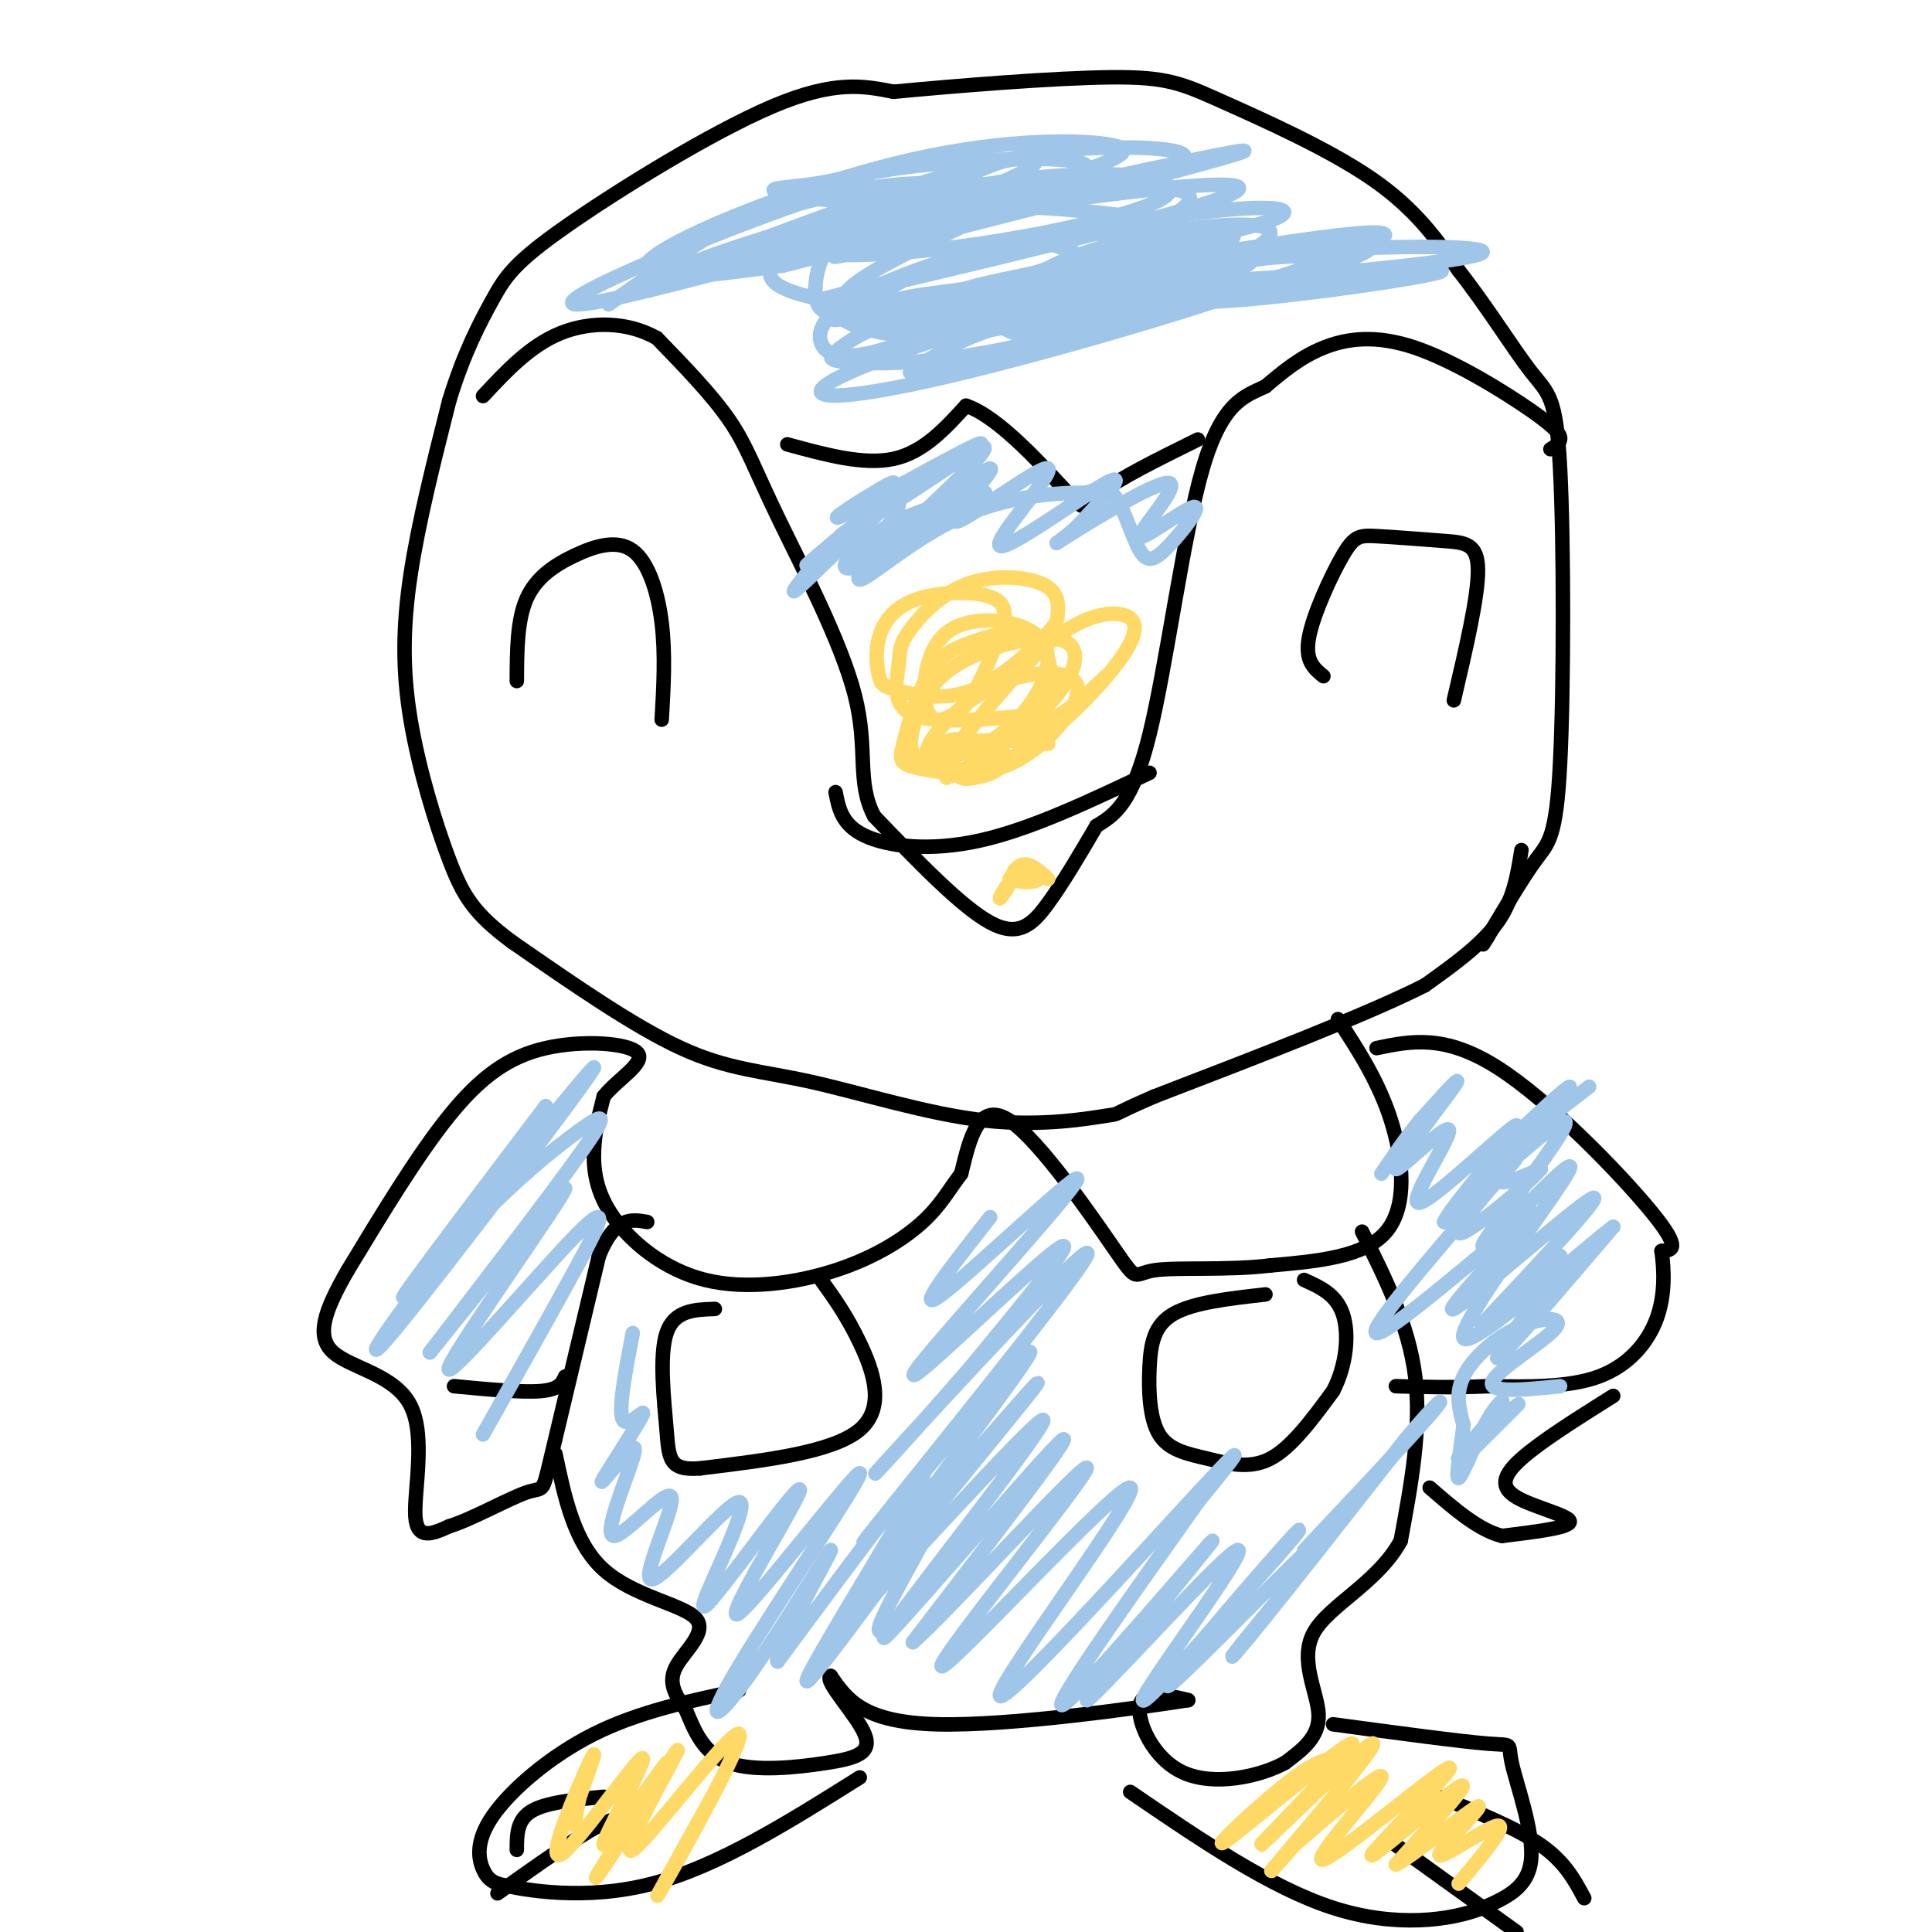 <svg viewBox='0 0 400 400' version='1.1' xmlns='http://www.w3.org/2000/svg' xmlns:xlink='http://www.w3.org/1999/xlink'><g fill='none' stroke='#000000' stroke-width='3' stroke-linecap='round' stroke-linejoin='round'><path d='M315,176c-0.833,5.167 -1.667,10.333 -5,15c-3.333,4.667 -9.167,8.833 -15,13'/><path d='M295,204c-11.833,6.000 -33.917,14.500 -56,23'/><path d='M239,227c-9.910,4.285 -6.686,3.496 -10,4c-3.314,0.504 -13.167,2.300 -25,1c-11.833,-1.300 -25.647,-5.696 -36,-8c-10.353,-2.304 -17.244,-2.515 -27,-7c-9.756,-4.485 -22.378,-13.242 -35,-22'/><path d='M106,195c-7.900,-5.860 -10.148,-9.509 -13,-17c-2.852,-7.491 -6.306,-18.825 -8,-29c-1.694,-10.175 -1.627,-19.193 0,-30c1.627,-10.807 4.813,-23.404 8,-36'/><path d='M93,83c2.973,-9.805 6.405,-16.319 9,-21c2.595,-4.681 4.352,-7.530 15,-15c10.648,-7.470 30.185,-19.563 43,-25c12.815,-5.437 18.907,-4.219 25,-3'/><path d='M185,19c13.102,-1.252 33.357,-2.882 45,-3c11.643,-0.118 14.673,1.276 23,5c8.327,3.724 21.951,9.778 31,16c9.049,6.222 13.525,12.611 18,19'/><path d='M302,56c5.831,7.401 11.408,16.403 15,21c3.592,4.597 5.200,4.789 6,20c0.800,15.211 0.792,45.441 0,61c-0.792,15.559 -2.369,16.445 -5,20c-2.631,3.555 -6.315,9.777 -10,16'/><path d='M308,194c-1.667,2.667 -0.833,1.333 0,0'/><path d='M274,140c-1.945,-1.584 -3.890,-3.168 -3,-8c0.890,-4.832 4.614,-12.911 7,-17c2.386,-4.089 3.433,-4.189 7,-4c3.567,0.189 9.653,0.666 14,1c4.347,0.334 6.956,0.524 7,6c0.044,5.476 -2.478,16.238 -5,27'/><path d='M321,93c0.930,-0.547 1.860,-1.094 2,-2c0.140,-0.906 -0.509,-2.171 -6,-6c-5.491,-3.829 -15.825,-10.223 -24,-13c-8.175,-2.777 -14.193,-1.936 -19,0c-4.807,1.936 -8.404,4.968 -12,8'/><path d='M262,80c-4.274,2.036 -8.958,3.125 -13,17c-4.042,13.875 -7.440,40.536 -11,55c-3.560,14.464 -7.280,16.732 -11,19'/><path d='M227,171c-3.536,6.060 -6.875,11.708 -10,16c-3.125,4.292 -6.036,7.226 -12,4c-5.964,-3.226 -14.982,-12.613 -24,-22'/><path d='M181,169c-3.761,-7.088 -1.163,-13.807 -4,-25c-2.837,-11.193 -11.110,-26.860 -16,-37c-4.890,-10.140 -6.397,-14.754 -10,-20c-3.603,-5.246 -9.301,-11.123 -15,-17'/><path d='M136,70c-6.067,-3.444 -13.733,-3.556 -20,-1c-6.267,2.556 -11.133,7.778 -16,13'/><path d='M107,141c0.029,-6.284 0.057,-12.568 2,-17c1.943,-4.432 5.799,-7.013 10,-9c4.201,-1.987 8.746,-3.381 12,-1c3.254,2.381 5.215,8.537 6,15c0.785,6.463 0.392,13.231 0,20'/><path d='M238,160c-12.244,5.822 -24.489,11.644 -35,14c-10.511,2.356 -19.289,1.244 -24,-1c-4.711,-2.244 -5.356,-5.622 -6,-9'/><path d='M163,92c7.917,2.167 15.833,4.333 22,3c6.167,-1.333 10.583,-6.167 15,-11'/><path d='M200,84c6.893,2.238 16.625,13.333 21,18c4.375,4.667 3.393,2.905 7,0c3.607,-2.905 11.804,-6.952 20,-11'/><path d='M277,211c4.222,6.467 8.444,12.933 11,21c2.556,8.067 3.444,17.733 -1,23c-4.444,5.267 -14.222,6.133 -24,7'/><path d='M263,262c-8.982,1.086 -19.439,0.301 -24,1c-4.561,0.699 -3.228,2.880 -8,-4c-4.772,-6.880 -15.649,-22.823 -22,-27c-6.351,-4.177 -8.175,3.411 -10,11'/><path d='M199,243c-2.628,3.435 -4.198,6.524 -8,10c-3.802,3.476 -9.836,7.340 -18,10c-8.164,2.660 -18.456,4.115 -27,2c-8.544,-2.115 -15.339,-7.800 -19,-13c-3.661,-5.200 -4.189,-9.914 -4,-14c0.189,-4.086 1.094,-7.543 2,-11'/><path d='M125,227c2.794,-3.558 8.780,-6.954 7,-9c-1.780,-2.046 -11.325,-2.743 -19,-1c-7.675,1.743 -13.478,5.927 -20,14c-6.522,8.073 -13.761,20.037 -21,32'/><path d='M72,263c-4.904,8.494 -6.665,13.730 -3,17c3.665,3.270 12.756,4.573 16,11c3.244,6.427 0.641,17.979 1,23c0.359,5.021 3.679,3.510 7,2'/><path d='M93,316c4.524,-1.357 12.333,-5.750 16,-7c3.667,-1.250 3.190,0.643 5,-7c1.810,-7.643 5.905,-24.821 10,-42'/><path d='M124,260c3.333,-8.167 6.667,-7.583 10,-7'/><path d='M94,287c7.083,0.667 14.167,1.333 18,1c3.833,-0.333 4.417,-1.667 5,-3'/><path d='M170,265c2.644,3.667 5.289,7.333 8,13c2.711,5.667 5.489,13.333 0,18c-5.489,4.667 -19.244,6.333 -33,8'/><path d='M145,304c-6.571,0.560 -6.500,-2.042 -7,-8c-0.500,-5.958 -1.571,-15.274 0,-20c1.571,-4.726 5.786,-4.863 10,-5'/><path d='M262,268c-7.462,0.835 -14.925,1.670 -19,4c-4.075,2.330 -4.763,6.155 -5,11c-0.237,4.845 -0.022,10.711 2,14c2.022,3.289 5.852,4.001 10,5c4.148,0.999 8.614,2.285 13,0c4.386,-2.285 8.693,-8.143 13,-14'/><path d='M276,288c2.822,-5.422 3.378,-11.978 2,-16c-1.378,-4.022 -4.689,-5.511 -8,-7'/><path d='M285,217c7.044,-1.467 14.089,-2.933 25,4c10.911,6.933 25.689,22.267 32,30c6.311,7.733 4.156,7.867 2,8'/><path d='M344,259c0.524,3.714 0.833,9.000 -1,14c-1.833,5.000 -5.810,9.714 -12,12c-6.190,2.286 -14.595,2.143 -23,2'/><path d='M308,287c-7.000,0.333 -13.000,0.167 -19,0'/><path d='M334,289c-7.506,4.720 -15.012,9.440 -19,13c-3.988,3.560 -4.458,5.958 -1,8c3.458,2.042 10.845,3.726 11,5c0.155,1.274 -6.923,2.137 -14,3'/><path d='M311,318c-4.833,-1.167 -9.917,-5.583 -15,-10'/><path d='M282,255c4.833,9.667 9.667,19.333 11,30c1.333,10.667 -0.833,22.333 -3,34'/><path d='M290,319c-4.679,8.667 -14.875,13.333 -18,19c-3.125,5.667 0.821,12.333 1,17c0.179,4.667 -3.411,7.333 -7,10'/><path d='M266,365c-5.179,2.821 -14.625,4.875 -21,2c-6.375,-2.875 -9.679,-10.679 -9,-14c0.679,-3.321 5.339,-2.161 10,-1'/><path d='M246,352c-9.022,1.400 -36.578,5.400 -52,5c-15.422,-0.400 -18.711,-5.200 -22,-10'/><path d='M172,347c-1.624,0.842 5.317,7.947 7,12c1.683,4.053 -1.893,5.053 -8,6c-6.107,0.947 -14.745,1.842 -20,0c-5.255,-1.842 -7.128,-6.421 -9,-11'/><path d='M142,354c-2.359,-3.217 -3.756,-5.759 -2,-9c1.756,-3.241 6.665,-7.180 4,-10c-2.665,-2.820 -12.904,-4.520 -19,-10c-6.096,-5.480 -8.048,-14.740 -10,-24'/><path d='M153,350c-10.381,2.190 -20.762,4.381 -30,9c-9.238,4.619 -17.333,11.667 -21,17c-3.667,5.333 -2.905,8.952 -2,11c0.905,2.048 1.952,2.524 3,3'/><path d='M103,390c5.667,1.444 18.333,3.556 32,0c13.667,-3.556 28.333,-12.778 43,-22'/><path d='M132,377c-1.583,-0.750 -3.167,-1.500 -8,1c-4.833,2.500 -12.917,8.250 -21,14'/><path d='M125,372c-6.000,0.583 -12.000,1.167 -15,3c-3.000,1.833 -3.000,4.917 -3,8'/><path d='M276,357c13.137,1.774 26.274,3.548 32,4c5.726,0.452 4.042,-0.417 5,4c0.958,4.417 4.560,14.119 4,20c-0.560,5.881 -5.280,7.940 -10,10'/><path d='M307,395c-6.578,2.622 -18.022,4.178 -31,0c-12.978,-4.178 -27.489,-14.089 -42,-24'/><path d='M298,372c8.000,3.250 16.000,6.500 21,10c5.000,3.500 7.000,7.250 9,11'/><path d='M289,382c0.000,0.000 25.000,18.000 25,18'/></g>
<g fill='none' stroke='#9fc5e8' stroke-width='3' stroke-linecap='round' stroke-linejoin='round'><path d='M204,102c-7.975,2.049 -15.950,4.097 -22,8c-6.050,3.903 -10.176,9.659 -4,7c6.176,-2.659 22.656,-13.733 22,-14c-0.656,-0.267 -18.446,10.274 -23,11c-4.554,0.726 4.127,-8.364 7,-12c2.873,-3.636 -0.064,-1.818 -3,0'/><path d='M181,102c-3.838,2.156 -11.935,7.544 -5,4c6.935,-3.544 28.900,-16.022 27,-14c-1.900,2.022 -27.665,18.544 -29,19c-1.335,0.456 21.762,-15.156 28,-18c6.238,-2.844 -4.381,7.078 -15,17'/><path d='M187,110c2.560,-1.248 16.461,-12.866 18,-13c1.539,-0.134 -9.284,11.218 -7,11c2.284,-0.218 17.674,-12.007 19,-11c1.326,1.007 -11.412,14.810 -10,16c1.412,1.190 16.975,-10.231 22,-13c5.025,-2.769 -0.487,3.116 -6,9'/><path d='M223,109c-2.805,2.726 -6.819,5.041 -2,2c4.819,-3.041 18.471,-11.439 21,-11c2.529,0.439 -6.065,9.713 -6,11c0.065,1.287 8.788,-5.415 11,-6c2.212,-0.585 -2.088,4.946 -5,8c-2.912,3.054 -4.438,3.630 -6,1c-1.562,-2.630 -3.161,-8.466 -5,-11c-1.839,-2.534 -3.920,-1.767 -6,-1'/><path d='M225,102c-5.431,-0.004 -16.009,0.488 -26,5c-9.991,4.512 -19.395,13.046 -21,13c-1.605,-0.046 4.591,-8.672 7,-13c2.409,-4.328 1.033,-4.357 -4,0c-5.033,4.357 -13.724,13.102 -16,15c-2.276,1.898 1.862,-3.051 6,-8'/><path d='M171,114c2.131,-2.357 4.458,-4.250 3,-3c-1.458,1.250 -6.702,5.643 -7,6c-0.298,0.357 4.351,-3.321 9,-7'/><path d='M205,252c-8.147,10.361 -16.294,20.722 -10,16c6.294,-4.722 27.029,-24.528 28,-24c0.971,0.528 -17.822,21.389 -27,32c-9.178,10.611 -8.740,10.972 -1,4c7.740,-6.972 22.783,-21.278 25,-22c2.217,-0.722 -8.391,12.139 -19,25'/><path d='M201,283c-10.214,11.903 -26.247,29.160 -17,19c9.247,-10.160 43.776,-47.736 41,-42c-2.776,5.736 -42.858,54.785 -46,59c-3.142,4.215 30.654,-36.404 34,-39c3.346,-2.596 -23.758,32.830 -31,43c-7.242,10.170 5.379,-4.915 18,-20'/><path d='M200,303c8.376,-9.533 20.315,-23.366 12,-13c-8.315,10.366 -36.883,44.932 -34,43c2.883,-1.932 37.216,-40.363 38,-39c0.784,1.363 -31.981,42.521 -33,45c-1.019,2.479 29.709,-33.720 36,-40c6.291,-6.280 -11.854,17.360 -30,41'/><path d='M189,340c6.134,-5.138 36.467,-38.483 36,-36c-0.467,2.483 -31.736,40.795 -30,41c1.736,0.205 36.476,-37.698 39,-37c2.524,0.698 -27.166,39.996 -27,43c0.166,3.004 30.190,-30.284 42,-43c11.810,-12.716 5.405,-4.858 -1,3'/><path d='M248,311c-8.963,12.752 -30.871,43.133 -28,42c2.871,-1.133 30.521,-33.779 31,-34c0.479,-0.221 -26.212,31.982 -26,33c0.212,1.018 27.326,-29.149 31,-31c3.674,-1.851 -16.093,24.614 -19,30c-2.907,5.386 11.047,-10.307 25,-26'/><path d='M262,325c6.524,-7.212 10.334,-12.243 3,-4c-7.334,8.243 -25.810,29.758 -23,28c2.810,-1.758 26.908,-26.791 32,-31c5.092,-4.209 -8.821,12.405 -15,20c-6.179,7.595 -4.622,6.170 2,-2c6.622,-8.170 18.311,-23.085 30,-38'/><path d='M291,298c6.933,-8.267 9.267,-9.933 5,-5c-4.267,4.933 -15.133,16.467 -26,28'/><path d='M204,315c-11.427,13.041 -22.855,26.083 -22,22c0.855,-4.083 13.992,-25.290 10,-21c-3.992,4.290 -25.113,34.078 -25,32c0.113,-2.078 21.461,-36.022 24,-42c2.539,-5.978 -13.730,16.011 -30,38'/><path d='M161,344c-1.293,-0.725 10.475,-21.537 11,-23c0.525,-1.463 -10.193,16.425 -17,26c-6.807,9.575 -9.702,10.839 -2,-2c7.702,-12.839 26.003,-39.782 25,-40c-1.003,-0.218 -21.308,26.287 -25,29c-3.692,2.713 9.231,-18.368 12,-24c2.769,-5.632 -4.615,4.184 -12,14'/><path d='M153,324c-4.192,5.314 -8.673,11.598 -7,7c1.673,-4.598 9.499,-20.077 7,-20c-2.499,0.077 -15.324,15.711 -18,16c-2.676,0.289 4.798,-14.768 4,-17c-0.798,-2.232 -9.869,8.361 -12,8c-2.131,-0.361 2.677,-11.674 4,-16c1.323,-4.326 -0.838,-1.663 -3,1'/><path d='M128,303c-1.699,1.695 -4.445,5.434 -3,3c1.445,-2.434 7.081,-11.040 8,-13c0.919,-1.960 -2.880,2.726 -4,1c-1.120,-1.726 0.440,-9.863 2,-18'/><path d='M113,229c-17.416,22.986 -34.832,45.973 -28,38c6.832,-7.973 37.912,-46.904 38,-46c0.088,0.904 -30.816,41.643 -41,54c-10.184,12.357 0.353,-3.667 11,-16c10.647,-12.333 21.405,-20.974 27,-25c5.595,-4.026 6.027,-3.436 0,5c-6.027,8.436 -18.514,24.718 -31,41'/><path d='M89,280c3.409,-4.043 27.430,-34.650 28,-34c0.570,0.650 -22.311,32.556 -24,37c-1.689,4.444 17.815,-18.573 26,-27c8.185,-8.427 5.053,-2.265 0,7c-5.053,9.265 -12.026,21.632 -19,34'/><path d='M329,225c-9.655,7.470 -19.310,14.940 -18,13c1.310,-1.940 13.583,-13.292 14,-13c0.417,0.292 -11.024,12.226 -14,17c-2.976,4.774 2.512,2.387 8,0'/><path d='M319,242c-3.828,4.411 -17.397,15.440 -17,13c0.397,-2.440 14.761,-18.349 11,-14c-3.761,4.349 -25.646,28.957 -28,34c-2.354,5.043 14.823,-9.478 32,-24'/><path d='M317,251c-0.898,2.727 -19.141,21.544 -16,20c3.141,-1.544 27.668,-23.450 29,-23c1.332,0.450 -20.529,23.255 -23,26c-2.471,2.745 14.450,-14.569 16,-14c1.550,0.569 -12.271,19.020 -13,21c-0.729,1.980 11.636,-12.510 24,-27'/><path d='M334,254c-5.030,3.540 -29.605,25.891 -31,23c-1.395,-2.891 20.389,-31.022 22,-35c1.611,-3.978 -16.951,16.198 -18,16c-1.049,-0.198 15.415,-20.771 17,-25c1.585,-4.229 -11.707,7.885 -25,20'/><path d='M299,253c0.905,-2.707 15.666,-19.474 15,-20c-0.666,-0.526 -16.759,15.188 -20,16c-3.241,0.812 6.368,-13.277 6,-15c-0.368,-1.723 -10.715,8.921 -11,8c-0.285,-0.921 9.490,-13.406 12,-17c2.510,-3.594 -2.245,1.703 -7,7'/><path d='M294,232c-2.500,3.000 -5.250,7.000 -8,11'/><path d='M323,287c-7.544,0.759 -15.088,1.518 -14,-1c1.088,-2.518 10.807,-8.314 13,-11c2.193,-2.686 -3.140,-2.262 -8,0c-4.860,2.262 -9.246,6.360 -11,10c-1.754,3.640 -0.877,6.820 0,10'/><path d='M303,295c-0.508,4.676 -1.776,11.366 -1,11c0.776,-0.366 3.598,-7.789 6,-12c2.402,-4.211 4.386,-5.211 2,-2c-2.386,3.211 -9.142,10.634 -8,10c1.142,-0.634 10.184,-9.324 12,-11c1.816,-1.676 -3.592,3.662 -9,9'/><path d='M305,300c-0.333,0.333 3.333,-3.333 7,-7'/></g>
<g fill='none' stroke='#ffd966' stroke-width='3' stroke-linecap='round' stroke-linejoin='round'><path d='M217,154c-6.874,-0.640 -13.748,-1.281 -17,0c-3.252,1.281 -2.883,4.482 -2,6c0.883,1.518 2.281,1.352 4,1c1.719,-0.352 3.759,-0.890 5,-2c1.241,-1.110 1.683,-2.792 0,-4c-1.683,-1.208 -5.492,-1.941 -8,-2c-2.508,-0.059 -3.717,0.554 -4,2c-0.283,1.446 0.358,3.723 1,6'/><path d='M196,161c4.184,-1.490 14.144,-8.214 20,-14c5.856,-5.786 7.609,-10.634 6,-13c-1.609,-2.366 -6.578,-2.248 -12,-1c-5.422,1.248 -11.297,3.628 -15,7c-3.703,3.372 -5.236,7.735 -6,11c-0.764,3.265 -0.761,5.431 2,6c2.761,0.569 8.279,-0.457 13,-3c4.721,-2.543 8.643,-6.601 11,-11c2.357,-4.399 3.147,-9.138 -1,-12c-4.147,-2.862 -13.232,-3.848 -18,0c-4.768,3.848 -5.219,12.528 -4,16c1.219,3.472 4.110,1.736 7,0'/><path d='M199,147c2.443,-2.364 5.050,-8.273 7,-13c1.950,-4.727 3.244,-8.271 0,-10c-3.244,-1.729 -11.027,-1.644 -16,0c-4.973,1.644 -7.136,4.848 -8,8c-0.864,3.152 -0.428,6.254 0,8c0.428,1.746 0.848,2.136 4,3c3.152,0.864 9.034,2.202 15,0c5.966,-2.202 12.015,-7.944 15,-11c2.985,-3.056 2.907,-3.427 3,-5c0.093,-1.573 0.357,-4.350 -3,-6c-3.357,-1.650 -10.336,-2.174 -16,0c-5.664,2.174 -10.013,7.047 -12,10c-1.987,2.953 -1.612,3.987 -2,7c-0.388,3.013 -1.539,8.004 3,10c4.539,1.996 14.770,0.998 25,0'/><path d='M214,148c4.818,-3.340 4.364,-11.688 1,-15c-3.364,-3.312 -9.639,-1.586 -14,0c-4.361,1.586 -6.808,3.032 -9,7c-2.192,3.968 -4.128,10.456 -5,14c-0.872,3.544 -0.680,4.142 3,5c3.680,0.858 10.848,1.975 17,0c6.152,-1.975 11.288,-7.040 14,-11c2.712,-3.960 3.001,-6.813 0,-8c-3.001,-1.187 -9.290,-0.707 -15,2c-5.710,2.707 -10.841,7.643 -13,11c-2.159,3.357 -1.348,5.137 2,6c3.348,0.863 9.231,0.809 16,-3c6.769,-3.809 14.423,-11.371 19,-17c4.577,-5.629 6.079,-9.323 4,-11c-2.079,-1.677 -7.737,-1.336 -14,3c-6.263,4.336 -13.132,12.668 -20,21'/><path d='M200,152c-0.667,3.533 7.667,1.867 14,-1c6.333,-2.867 10.667,-6.933 15,-11'/><path d='M217,182c-1.713,-1.586 -3.426,-3.173 -5,-3c-1.574,0.173 -3.010,2.104 -2,3c1.010,0.896 4.467,0.756 5,0c0.533,-0.756 -1.856,-2.126 -4,-1c-2.144,1.126 -4.041,4.750 -4,5c0.041,0.250 2.021,-2.875 4,-6'/><path d='M211,180c0.333,-0.667 -0.833,0.667 -2,2'/><path d='M148,371c-7.219,12.994 -14.437,25.987 -11,20c3.437,-5.987 17.530,-30.955 16,-32c-1.530,-1.045 -18.681,21.834 -22,24c-3.319,2.166 7.195,-16.381 9,-20c1.805,-3.619 -5.097,7.691 -12,19'/><path d='M128,382c-3.593,5.504 -6.575,9.765 -3,4c3.575,-5.765 13.708,-21.555 13,-21c-0.708,0.555 -12.256,17.455 -13,17c-0.744,-0.455 9.316,-18.266 8,-18c-1.316,0.266 -14.008,18.610 -17,20c-2.992,1.390 3.717,-14.174 6,-19c2.283,-4.826 0.142,1.087 -2,7'/><path d='M120,372c-0.500,2.167 -0.750,4.083 -1,6'/><path d='M279,365c-2.060,-1.041 -4.119,-2.082 -11,3c-6.881,5.082 -18.582,16.287 -14,13c4.582,-3.287 25.449,-21.066 26,-20c0.551,1.066 -19.213,20.976 -19,21c0.213,0.024 20.404,-19.840 23,-21c2.596,-1.160 -12.401,16.383 -18,23c-5.599,6.617 -1.799,2.309 2,-2'/><path d='M268,382c5.631,-4.919 18.707,-16.217 18,-14c-0.707,2.217 -15.198,17.948 -12,17c3.198,-0.948 24.084,-18.574 26,-19c1.916,-0.426 -15.138,16.347 -16,18c-0.862,1.653 14.468,-11.813 18,-14c3.532,-2.187 -4.734,6.907 -13,16'/><path d='M289,386c2.541,-0.982 15.392,-11.439 17,-12c1.608,-0.561 -8.029,8.772 -8,10c0.029,1.228 9.722,-5.649 12,-6c2.278,-0.351 -2.861,5.825 -8,12'/></g>
<g fill='none' stroke='#9fc5e8' stroke-width='3' stroke-linecap='round' stroke-linejoin='round'><path d='M215,42c-13.169,1.538 -26.337,3.077 -34,5c-7.663,1.923 -9.820,4.231 -11,7c-1.180,2.769 -1.383,5.998 -1,8c0.383,2.002 1.350,2.776 6,4c4.650,1.224 12.981,2.898 23,1c10.019,-1.898 21.724,-7.370 27,-10c5.276,-2.630 4.122,-2.420 2,-3c-2.122,-0.580 -5.213,-1.950 -8,-3c-2.787,-1.050 -5.272,-1.781 -13,0c-7.728,1.781 -20.700,6.075 -28,10c-7.300,3.925 -8.927,7.480 -8,10c0.927,2.520 4.408,4.006 14,1c9.592,-3.006 25.296,-10.503 41,-18'/><path d='M225,54c9.044,-4.489 11.156,-6.711 10,-8c-1.156,-1.289 -5.578,-1.644 -10,-2'/><path d='M244,46c-11.582,-1.440 -23.165,-2.879 -30,-3c-6.835,-0.121 -8.924,1.077 -15,4c-6.076,2.923 -16.139,7.572 -21,11c-4.861,3.428 -4.522,5.637 -4,7c0.522,1.363 1.225,1.881 5,3c3.775,1.119 10.621,2.839 28,0c17.379,-2.839 45.293,-10.237 44,-12c-1.293,-1.763 -31.791,2.108 -50,6c-18.209,3.892 -24.128,7.806 -27,10c-2.872,2.194 -2.696,2.668 2,3c4.696,0.332 13.913,0.524 28,-2c14.087,-2.524 33.043,-7.762 52,-13'/><path d='M256,60c5.863,-3.010 -5.479,-4.036 -25,0c-19.521,4.036 -47.222,13.132 -57,18c-9.778,4.868 -1.632,5.508 22,0c23.632,-5.508 62.751,-17.163 73,-22c10.249,-4.837 -8.372,-2.856 -24,0c-15.628,2.856 -28.262,6.589 -34,8c-5.738,1.411 -4.579,0.502 -4,2c0.579,1.498 0.579,5.403 18,2c17.421,-3.403 52.263,-14.115 60,-18c7.737,-3.885 -11.632,-0.942 -31,2'/><path d='M254,52c-8.601,1.573 -14.602,4.505 -16,7c-1.398,2.495 1.808,4.553 20,3c18.192,-1.553 51.371,-6.716 37,-6c-14.371,0.716 -76.291,7.311 -99,9c-22.709,1.689 -6.207,-1.528 -1,-3c5.207,-1.472 -0.883,-1.199 12,-4c12.883,-2.801 44.738,-8.677 55,-12c10.262,-3.323 -1.068,-4.092 -20,-1c-18.932,3.092 -45.466,10.046 -72,17'/><path d='M170,62c7.611,-1.688 62.639,-14.406 80,-20c17.361,-5.594 -2.943,-4.062 -26,-1c-23.057,3.062 -48.865,7.654 -54,10c-5.135,2.346 10.403,2.446 29,0c18.597,-2.446 40.253,-7.439 43,-11c2.747,-3.561 -13.414,-5.689 -37,-2c-23.586,3.689 -54.596,13.197 -63,17c-8.404,3.803 5.798,1.902 20,0'/><path d='M162,55c14.324,-3.390 40.133,-11.866 55,-17c14.867,-5.134 18.793,-6.926 13,-8c-5.793,-1.074 -21.304,-1.431 -41,3c-19.696,4.431 -43.577,13.648 -52,19c-8.423,5.352 -1.387,6.837 16,3c17.387,-3.837 45.124,-12.998 56,-18c10.876,-5.002 4.890,-5.847 -12,-1c-16.890,4.847 -44.683,15.385 -53,19c-8.317,3.615 2.841,0.308 14,-3'/><path d='M158,52c6.367,-2.314 15.284,-6.600 20,-10c4.716,-3.400 5.231,-5.915 -12,0c-17.231,5.915 -52.209,20.262 -47,21c5.209,0.738 50.604,-12.131 96,-25'/><path d='M215,38c1.453,-1.021 -42.913,8.928 -57,13c-14.087,4.072 2.106,2.268 22,-2c19.894,-4.268 43.489,-10.998 45,-14c1.511,-3.002 -19.062,-2.275 -32,-1c-12.938,1.275 -18.239,3.098 -24,4c-5.761,0.902 -11.980,0.883 -7,2c4.980,1.117 21.160,3.372 40,2c18.840,-1.372 40.342,-6.369 43,-9c2.658,-2.631 -13.526,-2.894 -24,-2c-10.474,0.894 -15.237,2.947 -20,5'/><path d='M201,36c-9.461,3.146 -23.114,8.512 -32,13c-8.886,4.488 -13.006,8.097 -6,11c7.006,2.903 25.138,5.100 40,4c14.862,-1.100 26.453,-5.498 37,-9c10.547,-3.502 20.050,-6.107 13,-7c-7.050,-0.893 -30.651,-0.073 -46,3c-15.349,3.073 -22.444,8.399 -26,11c-3.556,2.601 -3.571,2.478 0,3c3.571,0.522 10.728,1.687 22,1c11.272,-0.687 26.658,-3.228 39,-7c12.342,-3.772 21.638,-8.774 21,-11c-0.638,-2.226 -11.210,-1.676 -21,0c-9.790,1.676 -18.797,4.479 -24,7c-5.203,2.521 -6.601,4.761 -8,7'/><path d='M210,62c5.150,1.659 22.024,2.305 38,0c15.976,-2.305 31.054,-7.563 35,-10c3.946,-2.437 -3.241,-2.054 -15,0c-11.759,2.054 -28.090,5.777 -18,6c10.090,0.223 46.601,-3.055 55,-5c8.399,-1.945 -11.315,-2.556 -35,-1c-23.685,1.556 -51.343,5.278 -79,9'/><path d='M191,61c-12.490,1.986 -4.214,2.450 0,3c4.214,0.550 4.367,1.187 9,2c4.633,0.813 13.746,1.803 29,0c15.254,-1.803 36.649,-6.399 34,-7c-2.649,-0.601 -29.342,2.791 -45,6c-15.658,3.209 -20.281,6.233 -25,9c-4.719,2.767 -9.533,5.278 6,1c15.533,-4.278 51.413,-15.344 59,-20c7.587,-4.656 -13.118,-2.902 -32,0c-18.882,2.902 -35.941,6.951 -53,11'/><path d='M173,66c-3.399,1.080 14.602,-1.718 33,-7c18.398,-5.282 37.191,-13.046 40,-17c2.809,-3.954 -10.366,-4.099 -31,0c-20.634,4.099 -48.728,12.441 -41,11c7.728,-1.441 51.278,-12.665 71,-18c19.722,-5.335 15.618,-4.783 -7,0c-22.618,4.783 -63.748,13.795 -73,16c-9.252,2.205 13.374,-2.398 36,-7'/><path d='M201,44c11.131,-1.805 20.958,-2.818 18,-4c-2.958,-1.182 -18.700,-2.533 -30,-2c-11.300,0.533 -18.158,2.951 -23,4c-4.842,1.049 -7.669,0.728 -14,4c-6.331,3.272 -16.165,10.136 -26,17'/></g>
</svg>